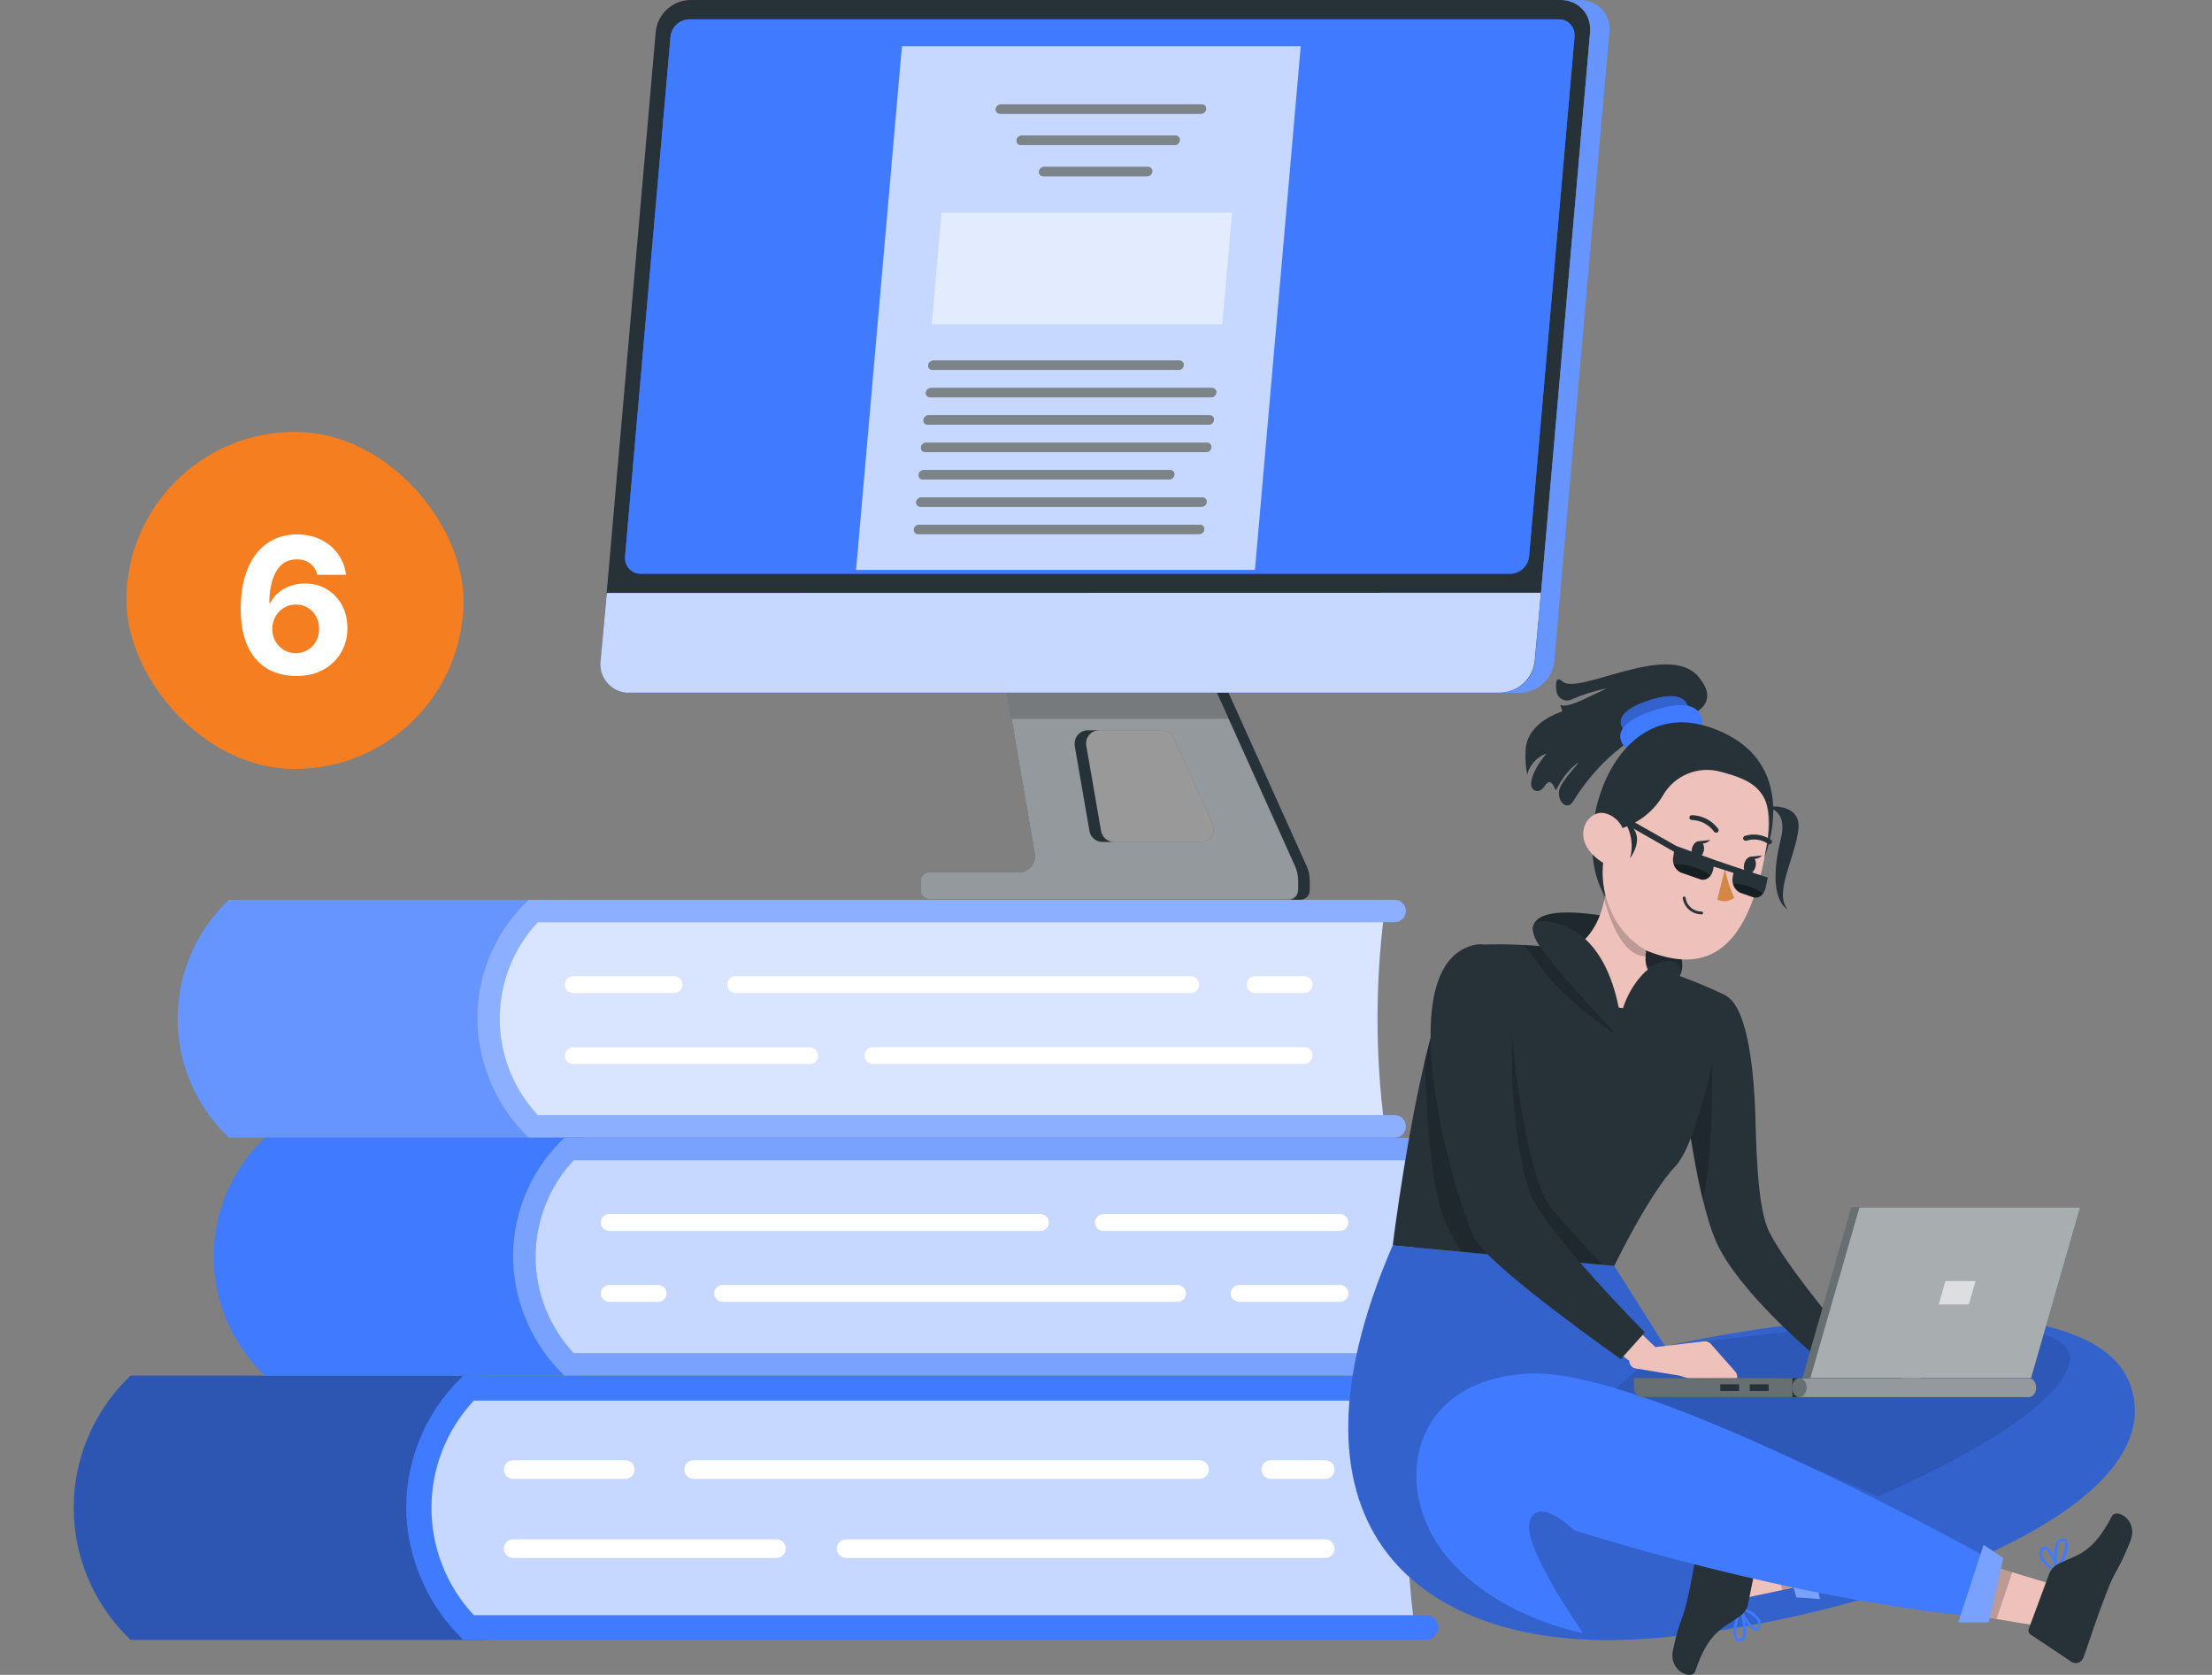<svg width="210" height="159" viewBox="0 0 210 159" fill="none" xmlns="http://www.w3.org/2000/svg">
<rect x="0" y="0" width="210" height="159" fill="#808080" stroke="none"/>
<path d="M122.943 82.214L114.673 63.848H95.285L98.238 81.032C98.302 81.434 98.205 81.845 97.969 82.177C97.732 82.508 97.375 82.734 96.974 82.804H96.726H88.231C88.013 82.804 87.805 82.891 87.651 83.045C87.497 83.199 87.41 83.408 87.41 83.626V84.535C87.41 84.753 87.497 84.962 87.651 85.116C87.805 85.27 88.013 85.356 88.231 85.356H122.334C122.571 85.356 122.798 85.262 122.965 85.095C123.132 84.928 123.226 84.701 123.226 84.464V83.519C123.224 83.069 123.127 82.624 122.943 82.214ZM113.976 79.945H104.671C104.378 79.945 104.095 79.841 103.871 79.652C103.647 79.463 103.497 79.2 103.449 78.911L102.043 70.801C102.015 70.64 102.019 70.475 102.055 70.315C102.091 70.156 102.158 70.005 102.252 69.872C102.347 69.738 102.467 69.625 102.605 69.538C102.743 69.451 102.898 69.392 103.059 69.365H103.271H110.307C110.546 69.364 110.78 69.432 110.981 69.561C111.183 69.69 111.342 69.874 111.441 70.092L115.11 78.203C115.195 78.393 115.232 78.602 115.216 78.81C115.201 79.018 115.134 79.219 115.021 79.395C114.909 79.571 114.754 79.716 114.572 79.817C114.389 79.918 114.184 79.972 113.976 79.975V79.945Z" fill="#263238"/>
<path opacity="0.5" d="M122.943 82.214L114.673 63.848H95.285L98.238 81.032C98.302 81.434 98.205 81.845 97.969 82.177C97.732 82.508 97.375 82.734 96.974 82.804H96.726H88.231C88.013 82.804 87.805 82.891 87.651 83.045C87.497 83.199 87.41 83.408 87.41 83.626V84.535C87.41 84.753 87.497 84.962 87.651 85.116C87.805 85.27 88.013 85.356 88.231 85.356H122.334C122.571 85.356 122.798 85.262 122.965 85.095C123.132 84.928 123.226 84.701 123.226 84.464V83.519C123.224 83.069 123.127 82.624 122.943 82.214ZM113.976 79.945H104.671C104.378 79.945 104.095 79.841 103.871 79.652C103.647 79.463 103.497 79.2 103.449 78.911L102.043 70.801C102.015 70.64 102.019 70.475 102.055 70.315C102.091 70.156 102.158 70.005 102.252 69.872C102.347 69.738 102.467 69.625 102.605 69.538C102.743 69.451 102.898 69.392 103.059 69.365H103.271H110.307C110.546 69.364 110.78 69.432 110.981 69.561C111.183 69.69 111.342 69.874 111.441 70.092L115.11 78.203C115.195 78.393 115.232 78.602 115.216 78.81C115.201 79.018 115.134 79.219 115.021 79.395C114.909 79.571 114.754 79.716 114.572 79.817C114.389 79.918 114.184 79.972 113.976 79.975V79.945Z" fill="white"/>
<path opacity="0.2" d="M113.975 79.945H104.67C104.377 79.945 104.094 79.841 103.87 79.652C103.646 79.462 103.497 79.2 103.448 78.911L102.042 70.8C102.014 70.639 102.018 70.474 102.054 70.315C102.09 70.155 102.157 70.005 102.251 69.871C102.346 69.738 102.466 69.624 102.604 69.538C102.742 69.451 102.897 69.392 103.058 69.365H103.27H110.306C110.545 69.364 110.779 69.432 110.98 69.561C111.182 69.69 111.341 69.874 111.44 70.091L115.109 78.202C115.194 78.393 115.231 78.601 115.215 78.809C115.2 79.018 115.133 79.219 115.02 79.394C114.908 79.57 114.753 79.715 114.571 79.817C114.388 79.918 114.183 79.972 113.975 79.974V79.945Z" fill="white"/>
<path d="M104.367 69.329H103.274C103.111 69.328 102.949 69.36 102.798 69.422C102.647 69.484 102.509 69.575 102.393 69.691C102.277 69.806 102.186 69.943 102.123 70.094C102.06 70.245 102.028 70.406 102.028 70.57C102.022 70.641 102.022 70.712 102.028 70.782L103.434 78.893C103.482 79.182 103.631 79.445 103.855 79.633C104.08 79.822 104.364 79.924 104.657 79.921H105.755C105.462 79.924 105.178 79.822 104.954 79.633C104.73 79.445 104.58 79.182 104.533 78.893L103.127 70.782C103.098 70.621 103.101 70.456 103.137 70.296C103.173 70.137 103.24 69.986 103.334 69.852C103.429 69.719 103.549 69.605 103.688 69.518C103.827 69.432 103.981 69.373 104.143 69.347C104.217 69.334 104.292 69.328 104.367 69.329Z" fill="#263238"/>
<path d="M124.043 82.213L115.773 63.859H114.68L122.95 82.213C123.145 82.642 123.245 83.107 123.245 83.578V84.529C123.244 84.765 123.149 84.991 122.982 85.158C122.815 85.325 122.589 85.419 122.353 85.421H123.452C123.688 85.419 123.914 85.325 124.081 85.158C124.248 84.991 124.343 84.765 124.344 84.529V83.578C124.342 83.106 124.24 82.641 124.043 82.213Z" fill="#263238"/>
<path opacity="0.2" d="M114.648 63.848H95.277L96.039 68.231H116.632L114.648 63.848Z" fill="black"/>
<path d="M142.439 65.773H59.801C59.08 65.784 58.384 65.51 57.865 65.009C57.346 64.509 57.046 63.824 57.03 63.103C57.021 62.983 57.021 62.863 57.03 62.743L62.252 3.025C62.333 2.206 62.713 1.445 63.318 0.887C63.924 0.33 64.713 0.014 65.537 0.001H148.192C148.55 -0.007 148.906 0.056 149.239 0.186C149.572 0.316 149.876 0.511 150.133 0.759C150.391 1.007 150.597 1.304 150.739 1.632C150.882 1.96 150.958 2.313 150.963 2.671C150.972 2.789 150.972 2.907 150.963 3.025L145.735 62.749C145.652 63.569 145.271 64.331 144.663 64.889C144.055 65.447 143.263 65.761 142.439 65.773Z" fill="#263238"/>
<path d="M57.609 56.292L57.018 62.749C56.977 63.104 57.006 63.464 57.105 63.807C57.203 64.151 57.369 64.472 57.592 64.751C57.815 65.031 58.091 65.263 58.404 65.436C58.717 65.608 59.061 65.717 59.416 65.756C59.534 65.768 59.653 65.768 59.771 65.756H142.415C143.238 65.742 144.027 65.427 144.633 64.869C145.239 64.311 145.618 63.55 145.699 62.731L146.29 56.274L57.609 56.292Z" fill="#407BFF"/>
<path opacity="0.7" d="M57.609 56.292L57.018 62.749C56.977 63.104 57.006 63.464 57.105 63.807C57.203 64.151 57.369 64.472 57.592 64.751C57.815 65.031 58.091 65.263 58.404 65.436C58.717 65.608 59.061 65.717 59.416 65.756C59.534 65.768 59.653 65.768 59.771 65.756H142.415C143.238 65.742 144.027 65.427 144.633 64.869C145.239 64.311 145.618 63.55 145.699 62.731L146.29 56.274L57.609 56.292Z" fill="white"/>
<path d="M143.373 54.466H60.841C60.647 54.47 60.455 54.436 60.274 54.365C60.094 54.294 59.929 54.189 59.79 54.054C59.651 53.92 59.539 53.759 59.462 53.582C59.385 53.404 59.343 53.213 59.34 53.019C59.334 52.956 59.334 52.893 59.34 52.83L63.659 3.474C63.703 3.032 63.908 2.621 64.235 2.32C64.561 2.019 64.987 1.847 65.431 1.838H147.98C148.174 1.834 148.367 1.868 148.547 1.939C148.727 2.01 148.892 2.115 149.031 2.25C149.171 2.384 149.282 2.545 149.359 2.722C149.436 2.9 149.478 3.091 149.481 3.285C149.481 3.344 149.481 3.409 149.481 3.474L145.163 52.83C145.116 53.275 144.908 53.687 144.579 53.988C144.249 54.29 143.82 54.46 143.373 54.466Z" fill="#407BFF"/>
<path opacity="0.8" d="M143.373 54.466H60.841C60.647 54.47 60.455 54.436 60.274 54.365C60.094 54.294 59.929 54.189 59.79 54.054C59.651 53.92 59.539 53.759 59.462 53.582C59.385 53.404 59.343 53.213 59.34 53.019C59.334 52.956 59.334 52.893 59.34 52.83L63.659 3.474C63.703 3.032 63.908 2.621 64.235 2.32C64.561 2.019 64.987 1.847 65.431 1.838H147.98C148.174 1.834 148.367 1.868 148.547 1.939C148.727 2.01 148.892 2.115 149.031 2.25C149.171 2.384 149.282 2.545 149.359 2.722C149.436 2.9 149.478 3.091 149.481 3.285C149.481 3.344 149.481 3.409 149.481 3.474L145.163 52.83C145.116 53.275 144.908 53.687 144.579 53.988C144.249 54.29 143.82 54.46 143.373 54.466Z" fill="#407BFF"/>
<path d="M150.022 0.013H148.191C148.549 0.005 148.904 0.068 149.237 0.198C149.571 0.328 149.875 0.523 150.132 0.771C150.39 1.02 150.596 1.316 150.738 1.644C150.88 1.972 150.956 2.325 150.962 2.683C150.971 2.801 150.971 2.919 150.962 3.037L145.734 62.749C145.653 63.568 145.273 64.329 144.668 64.887C144.062 65.445 143.272 65.76 142.449 65.774H144.281C145.103 65.76 145.892 65.444 146.497 64.886C147.101 64.329 147.479 63.568 147.559 62.749L152.787 3.032C152.826 2.677 152.796 2.317 152.696 1.974C152.596 1.631 152.43 1.311 152.207 1.033C151.984 0.754 151.708 0.522 151.395 0.35C151.082 0.178 150.738 0.07 150.383 0.031L150.022 0.013Z" fill="#407BFF"/>
<path opacity="0.2" d="M150.022 0.013H148.191C148.549 0.005 148.904 0.068 149.237 0.198C149.571 0.328 149.875 0.523 150.132 0.771C150.39 1.02 150.596 1.316 150.738 1.644C150.88 1.972 150.956 2.325 150.962 2.683C150.971 2.801 150.971 2.919 150.962 3.037L145.734 62.749C145.653 63.568 145.273 64.329 144.668 64.887C144.062 65.445 143.272 65.76 142.449 65.774H144.281C145.103 65.76 145.892 65.444 146.497 64.886C147.101 64.329 147.479 63.568 147.559 62.749L152.787 3.032C152.826 2.677 152.796 2.317 152.696 1.974C152.596 1.631 152.43 1.311 152.207 1.033C151.984 0.754 151.708 0.522 151.395 0.35C151.082 0.178 150.738 0.07 150.383 0.031L150.022 0.013Z" fill="white"/>
<path d="M81.273 54.101H119.14L123.487 4.39H85.627L81.273 54.101Z" fill="#407BFF"/>
<path opacity="0.7" d="M81.273 54.101H119.14L123.487 4.39H85.627L81.273 54.101Z" fill="white"/>
<path d="M94.943 10.8H114.018C114.14 10.797 114.258 10.751 114.348 10.668C114.438 10.585 114.495 10.473 114.508 10.351C114.513 10.294 114.506 10.238 114.488 10.184C114.47 10.13 114.44 10.081 114.402 10.039C114.364 9.998 114.317 9.964 114.265 9.942C114.213 9.919 114.157 9.908 114.101 9.908H95.02C94.898 9.91 94.782 9.956 94.692 10.037C94.601 10.119 94.544 10.23 94.529 10.351C94.524 10.408 94.53 10.466 94.548 10.521C94.566 10.576 94.596 10.626 94.635 10.668C94.674 10.711 94.722 10.744 94.775 10.767C94.828 10.79 94.885 10.801 94.943 10.8Z" fill="#263238"/>
<path d="M88.528 35.12H111.891C112.014 35.118 112.131 35.071 112.221 34.988C112.312 34.906 112.369 34.793 112.382 34.671C112.386 34.614 112.379 34.557 112.361 34.503C112.342 34.449 112.312 34.399 112.273 34.358C112.234 34.316 112.187 34.283 112.134 34.26C112.082 34.238 112.025 34.227 111.968 34.228H88.604C88.483 34.229 88.367 34.275 88.277 34.357C88.188 34.438 88.132 34.55 88.12 34.671C88.113 34.728 88.119 34.786 88.136 34.841C88.154 34.896 88.183 34.946 88.222 34.989C88.26 35.031 88.307 35.065 88.36 35.088C88.413 35.11 88.47 35.121 88.528 35.12Z" fill="#263238"/>
<path d="M88.3 37.72H114.984C115.106 37.719 115.223 37.672 115.313 37.589C115.403 37.506 115.458 37.392 115.468 37.271C115.474 37.214 115.468 37.157 115.45 37.103C115.432 37.049 115.403 36.999 115.364 36.957C115.326 36.916 115.279 36.882 115.226 36.86C115.174 36.837 115.118 36.827 115.061 36.828H88.383C88.261 36.83 88.145 36.876 88.055 36.957C87.965 37.039 87.907 37.15 87.893 37.271C87.887 37.328 87.893 37.385 87.911 37.44C87.929 37.494 87.958 37.544 87.996 37.586C88.035 37.629 88.082 37.662 88.134 37.685C88.186 37.708 88.243 37.72 88.3 37.72Z" fill="#263238"/>
<path d="M88.075 40.318H114.758C114.879 40.314 114.995 40.267 115.084 40.184C115.173 40.102 115.23 39.99 115.242 39.869C115.249 39.812 115.244 39.754 115.226 39.699C115.209 39.645 115.18 39.594 115.141 39.552C115.102 39.509 115.055 39.475 115.002 39.453C114.949 39.43 114.892 39.419 114.835 39.42H88.151C88.029 39.422 87.913 39.469 87.823 39.552C87.734 39.635 87.678 39.748 87.667 39.869C87.66 39.926 87.666 39.984 87.683 40.039C87.701 40.093 87.73 40.144 87.768 40.186C87.807 40.229 87.854 40.263 87.907 40.285C87.96 40.308 88.017 40.319 88.075 40.318Z" fill="#263238"/>
<path d="M87.839 42.923H114.523C114.645 42.922 114.762 42.876 114.852 42.793C114.942 42.71 114.997 42.596 115.007 42.474C115.014 42.417 115.009 42.359 114.991 42.305C114.974 42.25 114.944 42.2 114.906 42.157C114.867 42.114 114.82 42.081 114.767 42.058C114.714 42.035 114.657 42.024 114.6 42.026H87.922C87.8 42.028 87.682 42.075 87.592 42.157C87.502 42.24 87.445 42.353 87.432 42.474C87.426 42.531 87.432 42.589 87.45 42.643C87.468 42.697 87.497 42.747 87.535 42.79C87.574 42.832 87.621 42.866 87.673 42.889C87.726 42.912 87.782 42.924 87.839 42.923Z" fill="#263238"/>
<path d="M87.641 45.517H111.005C111.127 45.515 111.245 45.468 111.335 45.385C111.425 45.303 111.482 45.19 111.495 45.068C111.501 45.011 111.495 44.954 111.477 44.899C111.459 44.845 111.43 44.795 111.391 44.753C111.353 44.71 111.306 44.677 111.254 44.654C111.201 44.631 111.145 44.619 111.088 44.619H87.694C87.573 44.621 87.456 44.669 87.367 44.751C87.277 44.834 87.222 44.947 87.21 45.068C87.203 45.127 87.209 45.187 87.228 45.244C87.246 45.3 87.278 45.352 87.319 45.395C87.36 45.438 87.411 45.471 87.466 45.492C87.522 45.513 87.582 45.522 87.641 45.517Z" fill="#263238"/>
<path d="M87.386 48.11H114.07C114.192 48.11 114.309 48.064 114.399 47.982C114.49 47.901 114.547 47.788 114.56 47.667C114.566 47.61 114.56 47.552 114.541 47.497C114.523 47.442 114.494 47.392 114.454 47.35C114.415 47.307 114.368 47.274 114.315 47.251C114.262 47.228 114.204 47.217 114.147 47.218H87.469C87.347 47.221 87.229 47.267 87.139 47.35C87.049 47.433 86.992 47.546 86.979 47.667C86.973 47.724 86.979 47.781 86.997 47.835C87.015 47.889 87.044 47.939 87.083 47.981C87.121 48.023 87.168 48.056 87.221 48.078C87.273 48.1 87.329 48.111 87.386 48.11Z" fill="#263238"/>
<path d="M87.164 50.709H113.847C113.968 50.707 114.084 50.661 114.173 50.579C114.262 50.497 114.319 50.386 114.332 50.266C114.338 50.209 114.333 50.151 114.315 50.096C114.298 50.041 114.269 49.991 114.23 49.949C114.191 49.906 114.144 49.872 114.091 49.849C114.039 49.827 113.981 49.816 113.924 49.817H87.24C87.119 49.819 87.002 49.866 86.913 49.949C86.823 50.032 86.768 50.145 86.756 50.266C86.75 50.323 86.756 50.38 86.774 50.434C86.792 50.488 86.821 50.538 86.86 50.579C86.898 50.621 86.945 50.654 86.998 50.677C87.05 50.699 87.107 50.71 87.164 50.709Z" fill="#263238"/>
<path d="M96.914 13.771H111.523C111.645 13.77 111.763 13.723 111.852 13.64C111.942 13.557 111.997 13.443 112.008 13.322C112.014 13.264 112.009 13.207 111.991 13.152C111.974 13.097 111.945 13.047 111.906 13.004C111.867 12.962 111.82 12.928 111.767 12.905C111.715 12.883 111.657 12.871 111.6 12.873H96.991C96.87 12.876 96.754 12.924 96.665 13.006C96.576 13.089 96.519 13.201 96.507 13.322C96.5 13.379 96.505 13.437 96.523 13.491C96.54 13.546 96.57 13.596 96.608 13.639C96.647 13.681 96.694 13.715 96.747 13.738C96.8 13.761 96.857 13.772 96.914 13.771Z" fill="#263238"/>
<path d="M99.043 16.736H108.908C109.029 16.734 109.146 16.688 109.236 16.606C109.326 16.525 109.384 16.413 109.398 16.293C109.404 16.235 109.398 16.177 109.379 16.123C109.361 16.068 109.332 16.018 109.292 15.975C109.253 15.933 109.206 15.899 109.153 15.877C109.1 15.854 109.042 15.843 108.985 15.844H99.119C98.997 15.845 98.88 15.892 98.79 15.975C98.701 16.058 98.645 16.171 98.635 16.293C98.629 16.349 98.635 16.407 98.653 16.461C98.671 16.515 98.7 16.564 98.739 16.606C98.777 16.648 98.824 16.681 98.877 16.704C98.929 16.726 98.986 16.737 99.043 16.736Z" fill="#263238"/>
<g opacity="0.4">
<path d="M94.943 10.8H114.018C114.14 10.798 114.258 10.751 114.348 10.668C114.438 10.586 114.495 10.473 114.508 10.351C114.513 10.295 114.506 10.238 114.488 10.184C114.47 10.131 114.44 10.082 114.402 10.04C114.364 9.998 114.317 9.965 114.265 9.942C114.213 9.92 114.157 9.908 114.101 9.908H95.02C94.898 9.91 94.782 9.956 94.692 10.038C94.601 10.119 94.544 10.231 94.529 10.351C94.524 10.409 94.53 10.467 94.548 10.521C94.566 10.576 94.596 10.626 94.635 10.669C94.674 10.711 94.722 10.745 94.775 10.768C94.828 10.79 94.885 10.801 94.943 10.8Z" fill="white"/>
<path d="M88.528 35.121H111.891C112.014 35.118 112.131 35.072 112.221 34.989C112.312 34.906 112.369 34.793 112.382 34.672C112.386 34.615 112.379 34.557 112.361 34.503C112.342 34.449 112.312 34.4 112.273 34.358C112.234 34.316 112.187 34.283 112.134 34.261C112.082 34.239 112.025 34.227 111.968 34.229H88.604C88.483 34.23 88.367 34.275 88.277 34.357C88.188 34.439 88.132 34.551 88.12 34.672C88.113 34.729 88.119 34.787 88.136 34.841C88.154 34.896 88.183 34.946 88.222 34.989C88.26 35.032 88.307 35.065 88.36 35.088C88.413 35.111 88.47 35.122 88.528 35.121Z" fill="white"/>
<path d="M88.296 37.72H114.98C115.102 37.719 115.219 37.673 115.309 37.59C115.399 37.507 115.454 37.393 115.464 37.271C115.47 37.215 115.464 37.157 115.446 37.103C115.428 37.049 115.399 37 115.36 36.958C115.322 36.916 115.275 36.883 115.223 36.86C115.17 36.838 115.114 36.827 115.057 36.828H88.379C88.258 36.83 88.141 36.876 88.051 36.958C87.961 37.039 87.903 37.151 87.889 37.271C87.883 37.328 87.889 37.386 87.907 37.44C87.925 37.494 87.954 37.544 87.993 37.587C88.031 37.629 88.078 37.663 88.13 37.686C88.183 37.709 88.239 37.721 88.296 37.72Z" fill="white"/>
<path d="M88.071 40.319H114.754C114.875 40.316 114.991 40.268 115.081 40.186C115.17 40.103 115.226 39.991 115.239 39.87C115.245 39.813 115.24 39.755 115.222 39.701C115.205 39.646 115.176 39.596 115.137 39.553C115.098 39.511 115.051 39.477 114.998 39.454C114.945 39.431 114.888 39.42 114.831 39.422H88.147C88.026 39.424 87.909 39.471 87.82 39.554C87.73 39.636 87.674 39.749 87.663 39.87C87.656 39.928 87.662 39.985 87.679 40.04C87.697 40.095 87.726 40.145 87.764 40.188C87.803 40.23 87.85 40.264 87.903 40.287C87.956 40.309 88.013 40.321 88.071 40.319Z" fill="white"/>
<path d="M87.843 42.924H114.527C114.649 42.923 114.766 42.876 114.856 42.793C114.946 42.71 115.001 42.597 115.011 42.475C115.018 42.418 115.012 42.36 114.995 42.305C114.977 42.251 114.948 42.2 114.91 42.158C114.871 42.115 114.824 42.081 114.771 42.059C114.718 42.036 114.661 42.025 114.604 42.026H87.926C87.804 42.028 87.686 42.075 87.596 42.158C87.506 42.24 87.449 42.353 87.436 42.475C87.43 42.532 87.436 42.589 87.454 42.644C87.472 42.698 87.501 42.748 87.539 42.79C87.578 42.833 87.625 42.866 87.677 42.889C87.73 42.912 87.786 42.924 87.843 42.924Z" fill="white"/>
<path d="M87.641 45.518H111.005C111.127 45.515 111.245 45.468 111.335 45.386C111.425 45.303 111.482 45.19 111.495 45.069C111.501 45.012 111.495 44.954 111.477 44.9C111.459 44.846 111.43 44.796 111.391 44.753C111.353 44.711 111.306 44.677 111.254 44.654C111.201 44.631 111.145 44.619 111.088 44.62H87.694C87.573 44.622 87.456 44.669 87.367 44.752C87.277 44.835 87.222 44.947 87.21 45.069C87.203 45.128 87.209 45.188 87.228 45.244C87.246 45.301 87.278 45.352 87.319 45.395C87.36 45.438 87.411 45.472 87.466 45.493C87.522 45.514 87.582 45.522 87.641 45.518Z" fill="white"/>
<path d="M87.39 48.111H114.074C114.196 48.11 114.313 48.065 114.403 47.983C114.494 47.901 114.551 47.789 114.564 47.668C114.57 47.61 114.564 47.552 114.545 47.498C114.527 47.443 114.497 47.393 114.458 47.35C114.419 47.308 114.372 47.274 114.319 47.252C114.265 47.229 114.208 47.218 114.151 47.219H87.473C87.35 47.221 87.233 47.268 87.143 47.35C87.052 47.433 86.996 47.546 86.983 47.668C86.977 47.724 86.983 47.782 87.001 47.836C87.019 47.89 87.048 47.939 87.087 47.981C87.125 48.023 87.172 48.056 87.224 48.079C87.277 48.101 87.333 48.112 87.39 48.111Z" fill="white"/>
<path d="M87.164 50.711H113.847C113.968 50.708 114.084 50.662 114.173 50.581C114.262 50.499 114.319 50.388 114.332 50.267C114.338 50.21 114.333 50.153 114.315 50.098C114.298 50.043 114.269 49.993 114.23 49.95C114.191 49.907 114.144 49.874 114.091 49.851C114.039 49.828 113.981 49.817 113.924 49.819H87.24C87.119 49.821 87.002 49.868 86.913 49.951C86.823 50.033 86.768 50.146 86.756 50.267C86.75 50.324 86.756 50.381 86.774 50.435C86.792 50.489 86.821 50.539 86.86 50.581C86.898 50.623 86.945 50.656 86.998 50.678C87.05 50.701 87.107 50.712 87.164 50.711Z" fill="white"/>
<path d="M96.918 13.771H111.527C111.649 13.77 111.767 13.723 111.856 13.64C111.946 13.557 112.001 13.444 112.012 13.322C112.018 13.265 112.013 13.207 111.995 13.152C111.978 13.098 111.949 13.047 111.91 13.005C111.871 12.962 111.824 12.928 111.771 12.906C111.718 12.883 111.661 12.872 111.604 12.873H96.995C96.874 12.877 96.758 12.924 96.669 13.007C96.579 13.089 96.523 13.201 96.511 13.322C96.504 13.379 96.509 13.437 96.527 13.492C96.544 13.547 96.573 13.597 96.612 13.639C96.651 13.682 96.698 13.716 96.751 13.739C96.804 13.761 96.861 13.772 96.918 13.771Z" fill="white"/>
<path d="M99.043 16.737H108.908C109.029 16.735 109.146 16.689 109.236 16.608C109.326 16.526 109.384 16.415 109.398 16.294C109.404 16.237 109.398 16.179 109.379 16.124C109.361 16.069 109.332 16.019 109.292 15.977C109.253 15.934 109.206 15.901 109.153 15.878C109.1 15.855 109.042 15.844 108.985 15.845H99.119C98.997 15.846 98.88 15.893 98.79 15.976C98.701 16.059 98.645 16.172 98.635 16.294C98.629 16.351 98.635 16.408 98.653 16.462C98.671 16.516 98.7 16.566 98.739 16.608C98.777 16.649 98.824 16.683 98.877 16.705C98.929 16.727 98.986 16.738 99.043 16.737Z" fill="white"/>
</g>
<path opacity="0.5" d="M88.465 30.772H116.04L116.962 20.192H89.386L88.465 30.772Z" fill="white"/>
<path d="M134.261 132.053H26.617V154.501H134.296C133.328 147.051 133.316 139.507 134.261 132.053Z" fill="#407BFF"/>
<path opacity="0.7" d="M134.261 132.053H26.617V154.501H134.296C133.328 147.051 133.316 139.507 134.261 132.053Z" fill="white"/>
<path d="M46.231 155.682H12.399L12.057 155.333C10.454 153.731 9.182 151.829 8.314 149.736C7.447 147.642 7 145.398 7 143.132C7 140.865 7.447 138.621 8.314 136.528C9.182 134.434 10.454 132.532 12.057 130.93L12.399 130.587H46.231L44.216 132.602C41.425 135.395 39.858 139.183 39.858 143.132C39.858 147.081 41.425 150.868 44.216 153.662L46.231 155.682Z" fill="#407BFF"/>
<g opacity="0.3">
<path d="M46.231 155.682H12.399L12.057 155.333C10.454 153.731 9.182 151.829 8.314 149.736C7.447 147.642 7 145.398 7 143.132C7 140.865 7.447 138.621 8.314 136.528C9.182 134.434 10.454 132.532 12.057 130.93L12.399 130.587H46.231L44.216 132.602C41.425 135.395 39.858 139.183 39.858 143.132C39.858 147.081 41.425 150.868 44.216 153.662L46.231 155.682Z" fill="black"/>
</g>
<path d="M135.366 155.682H43.991L43.891 155.582C40.694 152.454 38.795 148.234 38.574 143.767C38.487 141.395 38.893 139.031 39.765 136.824C40.637 134.616 41.958 132.614 43.642 130.942L43.991 130.6H135.366C135.679 130.6 135.98 130.724 136.202 130.946C136.423 131.167 136.548 131.468 136.548 131.781C136.548 132.094 136.423 132.395 136.202 132.617C135.98 132.838 135.679 132.963 135.366 132.963H44.983C42.399 135.724 40.961 139.365 40.961 143.147C40.961 146.929 42.399 150.57 44.983 153.331H135.366C135.679 153.331 135.98 153.456 136.202 153.677C136.423 153.899 136.548 154.199 136.548 154.513C136.544 154.824 136.419 155.121 136.197 155.34C135.976 155.559 135.677 155.682 135.366 155.682Z" fill="#407BFF"/>
<path d="M125.813 140.394H120.644C120.409 140.394 120.184 140.3 120.017 140.134C119.851 139.968 119.758 139.743 119.758 139.508C119.758 139.273 119.851 139.047 120.017 138.881C120.184 138.715 120.409 138.622 120.644 138.622H125.813C126.048 138.622 126.273 138.715 126.439 138.881C126.606 139.047 126.699 139.273 126.699 139.508C126.699 139.743 126.606 139.968 126.439 140.134C126.273 140.3 126.048 140.394 125.813 140.394Z" fill="white"/>
<path d="M113.882 140.394H65.855C65.62 140.394 65.394 140.3 65.228 140.134C65.062 139.968 64.969 139.743 64.969 139.508C64.969 139.273 65.062 139.047 65.228 138.881C65.394 138.715 65.62 138.622 65.855 138.622H113.882C114.117 138.622 114.342 138.715 114.508 138.881C114.674 139.047 114.768 139.273 114.768 139.508C114.768 139.743 114.674 139.968 114.508 140.134C114.342 140.3 114.117 140.394 113.882 140.394Z" fill="white"/>
<path d="M59.355 140.394H48.722C48.487 140.394 48.262 140.3 48.096 140.134C47.929 139.968 47.836 139.743 47.836 139.508C47.836 139.273 47.929 139.047 48.096 138.881C48.262 138.715 48.487 138.622 48.722 138.622H59.355C59.59 138.622 59.816 138.715 59.982 138.881C60.148 139.047 60.241 139.273 60.241 139.508C60.241 139.743 60.148 139.968 59.982 140.134C59.816 140.3 59.59 140.394 59.355 140.394Z" fill="white"/>
<path d="M125.814 147.902H80.328C80.093 147.902 79.867 147.809 79.701 147.643C79.535 147.476 79.441 147.251 79.441 147.016C79.441 146.781 79.535 146.556 79.701 146.389C79.867 146.223 80.093 146.13 80.328 146.13H125.814C126.049 146.13 126.275 146.223 126.441 146.389C126.607 146.556 126.7 146.781 126.7 147.016C126.7 147.251 126.607 147.476 126.441 147.643C126.275 147.809 126.049 147.902 125.814 147.902Z" fill="white"/>
<path d="M73.71 147.902H48.722C48.487 147.902 48.262 147.809 48.096 147.643C47.929 147.476 47.836 147.251 47.836 147.016C47.836 146.781 47.929 146.556 48.096 146.389C48.262 146.223 48.487 146.13 48.722 146.13H73.71C73.945 146.13 74.171 146.223 74.337 146.389C74.503 146.556 74.596 146.781 74.596 147.016C74.596 147.251 74.503 147.476 74.337 147.643C74.171 147.809 73.945 147.902 73.71 147.902Z" fill="white"/>
<path d="M131.408 86.738H34.527V106.941H131.443C130.569 100.236 130.557 93.446 131.408 86.738Z" fill="#407BFF"/>
<path opacity="0.8" d="M131.408 86.738H34.527V106.941H131.443C130.569 100.236 130.557 93.446 131.408 86.738Z" fill="white"/>
<path d="M52.177 108.004H21.725L21.412 107.691C19.97 106.25 18.826 104.538 18.045 102.654C17.265 100.77 16.863 98.751 16.863 96.712C16.863 94.673 17.265 92.654 18.045 90.77C18.826 88.887 19.97 87.175 21.412 85.734L21.725 85.42H52.171L50.364 87.228C47.852 89.743 46.442 93.152 46.442 96.706C46.442 100.261 47.852 103.669 50.364 106.185L52.177 108.004Z" fill="#407BFF"/>
<g opacity="0.2">
<path d="M52.181 108.004H21.729L21.416 107.691C19.974 106.249 18.83 104.537 18.049 102.654C17.269 100.77 16.867 98.751 16.867 96.712C16.867 94.673 17.269 92.654 18.049 90.77C18.83 88.886 19.974 87.175 21.416 85.733L21.729 85.42H52.175L50.367 87.228C47.856 89.743 46.446 93.152 46.446 96.706C46.446 100.26 47.856 103.669 50.367 106.184L52.181 108.004Z" fill="white"/>
</g>
<path d="M132.401 108.004H50.164L50.082 107.904C47.211 105.087 45.51 101.289 45.32 97.271C45.237 95.138 45.597 93.012 46.378 91.026C47.159 89.04 48.344 87.238 49.857 85.734L50.17 85.42H132.401C132.683 85.42 132.953 85.532 133.153 85.732C133.352 85.931 133.464 86.202 133.464 86.484C133.464 86.766 133.352 87.036 133.153 87.236C132.953 87.435 132.683 87.547 132.401 87.547H51.05C48.729 90.031 47.438 93.304 47.438 96.704C47.438 100.103 48.729 103.376 51.05 105.86H132.401C132.683 105.86 132.953 105.972 133.153 106.171C133.352 106.371 133.464 106.641 133.464 106.923C133.466 107.064 133.441 107.204 133.388 107.336C133.336 107.467 133.258 107.586 133.159 107.687C133.06 107.787 132.942 107.867 132.812 107.922C132.682 107.976 132.542 108.004 132.401 108.004Z" fill="#407BFF"/>
<g opacity="0.4">
<path d="M132.405 108.004H50.168L50.086 107.903C47.214 105.086 45.514 101.288 45.324 97.27C45.241 95.138 45.601 93.011 46.382 91.025C47.163 89.04 48.348 87.237 49.861 85.733L50.174 85.42H132.405C132.687 85.42 132.957 85.532 133.157 85.731C133.356 85.931 133.468 86.201 133.468 86.483C133.468 86.765 133.356 87.036 133.157 87.235C132.957 87.434 132.687 87.547 132.405 87.547H51.054C48.733 90.03 47.442 93.303 47.442 96.703C47.442 100.103 48.733 103.376 51.054 105.859H132.405C132.687 105.859 132.957 105.971 133.157 106.171C133.356 106.37 133.468 106.641 133.468 106.923C133.47 107.064 133.445 107.204 133.392 107.335C133.34 107.466 133.262 107.585 133.163 107.686C133.064 107.787 132.946 107.867 132.816 107.921C132.685 107.976 132.546 108.004 132.405 108.004Z" fill="white"/>
</g>
<path d="M123.804 94.27H119.149C118.938 94.27 118.735 94.186 118.585 94.036C118.436 93.887 118.352 93.684 118.352 93.472C118.352 93.368 118.372 93.264 118.412 93.167C118.452 93.07 118.511 92.982 118.585 92.908C118.659 92.834 118.747 92.776 118.844 92.736C118.941 92.695 119.044 92.675 119.149 92.675H123.804C123.909 92.675 124.012 92.695 124.109 92.736C124.206 92.776 124.294 92.834 124.368 92.908C124.442 92.982 124.501 93.07 124.541 93.167C124.581 93.264 124.602 93.368 124.602 93.472C124.602 93.684 124.518 93.887 124.368 94.036C124.218 94.186 124.016 94.27 123.804 94.27Z" fill="white"/>
<path d="M113.035 94.27H69.841C69.736 94.271 69.632 94.251 69.534 94.211C69.437 94.171 69.349 94.112 69.275 94.038C69.201 93.964 69.142 93.876 69.102 93.778C69.062 93.681 69.042 93.577 69.043 93.472C69.042 93.367 69.062 93.263 69.102 93.166C69.142 93.069 69.201 92.981 69.275 92.907C69.349 92.832 69.437 92.774 69.534 92.734C69.632 92.694 69.736 92.674 69.841 92.675H113.035C113.14 92.674 113.244 92.694 113.341 92.734C113.438 92.774 113.527 92.832 113.601 92.907C113.675 92.981 113.734 93.069 113.773 93.166C113.813 93.263 113.833 93.367 113.833 93.472C113.833 93.577 113.813 93.681 113.773 93.778C113.734 93.876 113.675 93.964 113.601 94.038C113.527 94.112 113.438 94.171 113.341 94.211C113.244 94.251 113.14 94.271 113.035 94.27Z" fill="white"/>
<path d="M63.992 94.27H54.422C54.318 94.271 54.214 94.251 54.116 94.211C54.019 94.171 53.931 94.112 53.857 94.038C53.783 93.964 53.724 93.876 53.684 93.778C53.644 93.681 53.624 93.577 53.625 93.472C53.624 93.367 53.644 93.263 53.684 93.166C53.724 93.069 53.783 92.981 53.857 92.907C53.931 92.832 54.019 92.774 54.116 92.734C54.214 92.694 54.318 92.674 54.422 92.675H63.992C64.097 92.674 64.201 92.694 64.299 92.734C64.396 92.774 64.484 92.832 64.558 92.907C64.632 92.981 64.691 93.069 64.731 93.166C64.771 93.263 64.791 93.367 64.79 93.472C64.791 93.577 64.771 93.681 64.731 93.778C64.691 93.876 64.632 93.964 64.558 94.038C64.484 94.112 64.396 94.171 64.299 94.211C64.201 94.251 64.097 94.271 63.992 94.27Z" fill="white"/>
<path d="M123.806 101.004H82.868C82.763 101.004 82.659 100.984 82.562 100.945C82.465 100.905 82.376 100.846 82.302 100.772C82.228 100.698 82.169 100.609 82.129 100.512C82.09 100.415 82.07 100.311 82.07 100.206C82.07 100.101 82.09 99.997 82.129 99.9C82.169 99.803 82.228 99.715 82.302 99.641C82.376 99.566 82.465 99.508 82.562 99.468C82.659 99.428 82.763 99.408 82.868 99.409H123.806C124.017 99.409 124.22 99.493 124.37 99.642C124.519 99.792 124.603 99.995 124.603 100.206C124.603 100.418 124.519 100.621 124.37 100.77C124.22 100.92 124.017 101.004 123.806 101.004Z" fill="white"/>
<path d="M76.882 101.004H54.434C54.33 101.006 54.226 100.988 54.129 100.95C54.031 100.912 53.943 100.855 53.867 100.783C53.792 100.71 53.732 100.624 53.69 100.528C53.649 100.432 53.627 100.329 53.625 100.224C53.624 100.119 53.644 100.015 53.684 99.918C53.724 99.821 53.783 99.733 53.857 99.659C53.931 99.584 54.019 99.526 54.116 99.486C54.214 99.446 54.318 99.426 54.422 99.427H76.871C76.975 99.426 77.079 99.446 77.177 99.486C77.274 99.526 77.362 99.584 77.436 99.659C77.51 99.733 77.569 99.821 77.609 99.918C77.649 100.015 77.669 100.119 77.668 100.224C77.665 100.431 77.581 100.629 77.434 100.774C77.287 100.92 77.089 101.003 76.882 101.004Z" fill="white"/>
<path d="M134.818 109.321H37.938V129.524H134.854C133.979 122.819 133.967 116.03 134.818 109.321Z" fill="#407BFF"/>
<path opacity="0.7" d="M134.818 109.321H37.938V129.524H134.854C133.979 122.819 133.967 116.03 134.818 109.321Z" fill="white"/>
<path d="M55.597 130.588H25.145L24.837 130.275C23.395 128.833 22.252 127.121 21.471 125.238C20.691 123.354 20.289 121.335 20.289 119.296C20.289 117.257 20.691 115.238 21.471 113.354C22.252 111.47 23.395 109.759 24.837 108.317L25.145 108.004H55.597L53.783 109.817C52.538 111.062 51.55 112.539 50.876 114.166C50.202 115.792 49.855 117.535 49.855 119.296C49.855 121.056 50.202 122.8 50.876 124.426C51.55 126.052 52.538 127.53 53.783 128.774L55.597 130.588Z" fill="#407BFF"/>
<path d="M135.814 130.588H53.572L53.483 130.5C50.612 127.682 48.912 123.884 48.722 119.866C48.641 117.734 49.002 115.608 49.783 113.623C50.564 111.637 51.747 109.835 53.259 108.329L53.572 108.016H135.814C136.096 108.018 136.365 108.13 136.564 108.329C136.764 108.528 136.876 108.798 136.878 109.079C136.876 109.361 136.764 109.631 136.564 109.83C136.365 110.029 136.096 110.141 135.814 110.143H54.464C52.139 112.625 50.845 115.898 50.845 119.299C50.845 122.7 52.139 125.974 54.464 128.456H135.814C135.954 128.456 136.092 128.483 136.221 128.537C136.35 128.59 136.467 128.668 136.566 128.767C136.665 128.866 136.743 128.983 136.797 129.112C136.85 129.241 136.878 129.379 136.878 129.519C136.878 129.801 136.766 130.073 136.567 130.273C136.367 130.473 136.097 130.587 135.814 130.588Z" fill="#407BFF"/>
<g opacity="0.3">
<path d="M135.814 130.588H53.572L53.483 130.499C50.612 127.682 48.912 123.884 48.722 119.866C48.641 117.734 49.002 115.608 49.783 113.622C50.564 111.637 51.747 109.834 53.259 108.329L53.572 108.016H135.814C136.096 108.017 136.365 108.13 136.564 108.329C136.764 108.528 136.876 108.797 136.878 109.079C136.876 109.36 136.764 109.63 136.564 109.829C136.365 110.028 136.096 110.141 135.814 110.142H54.464C52.139 112.624 50.845 115.898 50.845 119.299C50.845 122.7 52.139 125.973 54.464 128.455H135.814C135.954 128.455 136.092 128.483 136.221 128.536C136.35 128.589 136.467 128.668 136.566 128.767C136.665 128.865 136.743 128.982 136.797 129.111C136.85 129.241 136.878 129.379 136.878 129.518C136.878 129.801 136.766 130.072 136.567 130.272C136.367 130.473 136.097 130.586 135.814 130.588Z" fill="white"/>
</g>
<path d="M57.833 121.993H62.488C62.699 121.993 62.902 122.077 63.052 122.227C63.201 122.376 63.285 122.579 63.285 122.791C63.284 123.002 63.199 123.204 63.05 123.353C62.901 123.502 62.699 123.587 62.488 123.588H57.833C57.622 123.587 57.42 123.502 57.27 123.353C57.121 123.204 57.037 123.002 57.035 122.791C57.035 122.579 57.119 122.376 57.269 122.227C57.418 122.077 57.621 121.993 57.833 121.993Z" fill="white"/>
<path d="M68.602 121.993H111.797C111.902 121.992 112.006 122.012 112.103 122.052C112.2 122.092 112.288 122.151 112.362 122.225C112.437 122.299 112.495 122.387 112.535 122.485C112.575 122.582 112.595 122.686 112.594 122.791C112.594 122.895 112.574 122.999 112.534 123.096C112.494 123.193 112.435 123.281 112.361 123.355C112.287 123.429 112.199 123.487 112.102 123.527C112.005 123.568 111.902 123.588 111.797 123.588H68.602C68.498 123.588 68.394 123.568 68.297 123.527C68.2 123.487 68.112 123.429 68.038 123.355C67.964 123.281 67.906 123.193 67.865 123.096C67.825 122.999 67.805 122.895 67.805 122.791C67.804 122.686 67.824 122.582 67.864 122.485C67.904 122.387 67.962 122.299 68.037 122.225C68.111 122.151 68.199 122.092 68.296 122.052C68.393 122.012 68.497 121.992 68.602 121.993Z" fill="white"/>
<path d="M117.645 121.993H127.215C127.32 121.992 127.424 122.013 127.521 122.052C127.618 122.092 127.707 122.151 127.781 122.225C127.855 122.299 127.914 122.388 127.954 122.485C127.993 122.582 128.013 122.686 128.013 122.791C128.013 122.895 127.992 122.999 127.952 123.096C127.912 123.193 127.853 123.281 127.779 123.355C127.705 123.429 127.617 123.487 127.52 123.528C127.424 123.568 127.32 123.588 127.215 123.588H117.645C117.54 123.589 117.435 123.569 117.337 123.529C117.24 123.49 117.151 123.431 117.075 123.357C117 123.283 116.94 123.195 116.899 123.098C116.858 123.001 116.837 122.896 116.836 122.791C116.836 122.685 116.857 122.58 116.898 122.483C116.939 122.385 116.998 122.297 117.074 122.223C117.149 122.148 117.238 122.09 117.336 122.051C117.435 122.011 117.54 121.992 117.645 121.993Z" fill="white"/>
<path d="M57.833 115.258H98.771C98.876 115.258 98.98 115.278 99.077 115.317C99.174 115.357 99.262 115.416 99.336 115.49C99.41 115.564 99.469 115.653 99.509 115.75C99.549 115.847 99.569 115.951 99.568 116.056C99.568 116.161 99.547 116.264 99.507 116.361C99.467 116.458 99.409 116.546 99.335 116.62C99.26 116.694 99.173 116.753 99.076 116.793C98.979 116.833 98.875 116.853 98.771 116.853H57.833C57.622 116.852 57.42 116.767 57.27 116.618C57.121 116.469 57.037 116.267 57.035 116.056C57.035 115.844 57.119 115.641 57.269 115.492C57.418 115.342 57.621 115.258 57.833 115.258Z" fill="white"/>
<path d="M104.755 115.258H127.202C127.307 115.258 127.412 115.278 127.509 115.317C127.606 115.357 127.694 115.416 127.768 115.49C127.842 115.564 127.901 115.653 127.941 115.75C127.981 115.847 128.001 115.951 128 116.056C128 116.267 127.916 116.47 127.766 116.62C127.617 116.769 127.414 116.853 127.202 116.853H104.755C104.65 116.853 104.546 116.833 104.449 116.793C104.353 116.753 104.265 116.694 104.191 116.62C104.117 116.546 104.058 116.458 104.018 116.361C103.978 116.264 103.957 116.161 103.957 116.056C103.956 115.951 103.976 115.847 104.016 115.75C104.056 115.653 104.115 115.564 104.189 115.49C104.263 115.416 104.351 115.357 104.448 115.317C104.546 115.278 104.65 115.258 104.755 115.258Z" fill="white"/>
<path d="M144.832 71.262C144.909 68.516 148.328 67.539 148.328 67.539C148.328 67.539 148.231 67.273 148.121 66.891C148.121 66.891 148.432 67.28 150.174 66.47C151.916 65.661 152.518 65.356 152.518 65.356C151.406 65.576 150.32 65.915 149.28 66.367C149.158 66.438 149.022 66.483 148.882 66.499C148.741 66.515 148.599 66.501 148.464 66.458C148.329 66.416 148.204 66.345 148.099 66.251C147.993 66.157 147.908 66.042 147.849 65.913C147.713 65.609 147.506 63.919 148.328 64.689C149.798 66.062 158.326 60.882 161.208 64.204C164.089 67.526 158.916 68.387 158.916 68.387C153.813 69.824 150.737 73.833 149.384 76.021C148.827 76.915 148.244 76.242 148.134 75.95C147.784 75.018 147.998 74.564 149.895 72.376C149.895 72.376 148.788 72.907 147.713 75.031C147.422 74.383 147.117 73.904 146.69 74.564C146.263 75.225 145.68 75.283 145.395 74.687C145.343 74.564 145.155 73.541 146.826 71.528C146.377 71.685 145.974 71.951 145.653 72.302C145.332 72.654 145.103 73.08 144.987 73.541C144.847 72.79 144.795 72.025 144.832 71.262Z" fill="#263238"/>
<path d="M160.282 68.024C160.282 68.024 161.021 64.994 156.488 66.503C151.955 68.011 154.688 69.805 154.688 69.805L160.282 68.024Z" fill="#407BFF"/>
<path opacity="0.2" d="M160.282 68.024C160.282 68.024 161.021 64.994 156.488 66.503C151.955 68.011 154.688 69.805 154.688 69.805L160.282 68.024Z" fill="black"/>
<path d="M161.567 69.28C161.567 69.28 162.461 65.621 156.983 67.441C151.505 69.261 154.807 71.436 154.807 71.436L161.567 69.28Z" fill="#407BFF"/>
<path d="M159.576 92.416C159.576 92.416 161.156 88.609 153.438 87.152C145.719 85.695 144.249 87.437 146.509 90.26L149.63 92.416L155.963 94.508L158.676 93.336L159.576 92.416Z" fill="#263238"/>
<path opacity="0.2" d="M159.576 92.416C159.576 92.416 161.156 88.609 153.438 87.152C145.719 85.695 144.249 87.437 146.509 90.26L149.63 92.416L155.963 94.508L158.676 93.336L159.576 92.416Z" fill="black"/>
<path d="M132.218 118.233C120.342 145.624 135.416 156.315 154.201 155.674C172.987 155.033 206.937 144.575 202.236 131.45C198.461 120.895 167.683 125.589 158.08 127.823L153.243 120.163L132.218 118.233Z" fill="#407BFF"/>
<path opacity="0.2" d="M132.218 118.233C120.342 145.624 135.416 156.315 154.201 155.674C172.987 155.033 206.937 144.575 202.236 131.45C198.461 120.895 167.683 125.589 158.08 127.823L153.243 120.163L132.218 118.233Z" fill="black"/>
<path d="M177.963 149.076L169.182 150.948L165.589 151.712L164.637 147.652L168.347 146.331L176.079 143.579L177.963 149.076Z" fill="#EEC1BB"/>
<path opacity="0.2" d="M177.96 149.076L169.179 150.948L168.344 146.331L176.075 143.579L177.96 149.076Z" fill="black"/>
<path d="M168.762 145.547L171.281 144.155L172.77 151.802L170.549 151.64L168.762 145.547Z" fill="#407BFF"/>
<path opacity="0.3" d="M168.762 145.547L171.281 144.155L172.77 151.802L170.549 151.64L168.762 145.547Z" fill="white"/>
<path opacity="0.1" d="M158.087 127.823C158.087 127.823 198.442 121.963 196.434 129.462C194.9 135.186 178.226 142.069 178.226 142.069C162.685 134.474 149.883 134.759 149.883 134.759L158.087 127.823Z" fill="black"/>
<path d="M133.291 110.885C134.353 104.377 136.147 95.311 138.4 91.426C138.744 90.739 139.259 90.153 139.896 89.723C139.896 89.723 140.803 89.645 142.37 89.645H142.486C147.957 89.697 153.385 90.611 158.571 92.352C160.372 92.955 162.133 93.673 163.842 94.502C163.842 94.502 161.608 108.029 159.076 110.691C156.544 113.352 153.248 120.177 153.248 120.177L132.223 118.234C132.223 118.234 132.598 115.094 133.291 110.885Z" fill="#263238"/>
<path d="M156.87 88.292C157.228 87.445 157.646 86.625 158.12 85.838L152.512 82.302C152.544 82.818 152.544 83.335 152.512 83.85C152.389 85.793 151.709 89.134 148.711 90.325C148.711 90.325 150.006 95.292 154.137 95.713C154.352 95.737 154.57 95.737 154.785 95.713C155.13 95.658 155.461 95.537 155.759 95.354C156.058 95.172 156.317 94.932 156.522 94.65C156.728 94.367 156.876 94.047 156.958 93.707C157.04 93.367 157.054 93.015 156.999 92.669C156.999 92.669 156.255 92.339 156.216 91.044C156.244 90.092 156.467 89.155 156.87 88.292Z" fill="#EEC1BB"/>
<path opacity="0.2" d="M151.84 82.484C151.93 82.991 151.982 83.504 151.995 84.019V84.058C151.995 84.058 153.245 91.025 156.398 90.779C156.326 89.837 156.445 88.89 156.748 87.995C157.022 87.11 157.355 86.245 157.745 85.405L151.84 82.484Z" fill="black"/>
<path d="M156.349 90.26C162.643 92.805 165.725 89.315 167.357 82.192C168.652 76.481 167.804 73.042 162.378 71.391C153.37 68.671 147.743 85.423 156.349 90.26Z" fill="#EEC1BB"/>
<path d="M163.035 85.404C163.293 85.529 163.581 85.578 163.866 85.547C164.151 85.517 164.422 85.406 164.648 85.23C164.245 84.357 163.947 83.44 163.76 82.497L163.035 85.404Z" fill="#D58745"/>
<path d="M160.644 80.502C160.754 80.107 161.026 79.855 161.291 79.855L162.373 79.745C162.178 79.932 161.928 80.05 161.66 80.081C161.723 80.195 161.763 80.32 161.776 80.449C161.79 80.578 161.777 80.709 161.738 80.832C161.608 81.279 161.265 81.577 160.967 81.48C160.67 81.383 160.514 80.975 160.644 80.502Z" fill="#263238"/>
<path d="M165.599 81.972C165.709 81.577 165.994 81.324 166.247 81.324L167.296 81.214C167.1 81.399 166.85 81.515 166.583 81.545C166.647 81.659 166.686 81.786 166.698 81.916C166.71 82.046 166.696 82.178 166.655 82.302C166.532 82.749 166.188 83.047 165.891 82.95C165.593 82.853 165.476 82.419 165.599 81.972Z" fill="#263238"/>
<path d="M160.383 77.634C160.381 77.603 160.386 77.573 160.396 77.543C160.406 77.515 160.422 77.488 160.442 77.465C160.463 77.442 160.487 77.424 160.515 77.41C160.543 77.397 160.573 77.389 160.603 77.388C161.094 77.393 161.577 77.513 162.013 77.738C162.449 77.963 162.827 78.286 163.116 78.683C163.152 78.733 163.166 78.796 163.156 78.858C163.146 78.919 163.111 78.974 163.061 79.01C163.01 79.046 162.947 79.06 162.886 79.05C162.825 79.04 162.77 79.005 162.734 78.955C162.489 78.623 162.173 78.351 161.809 78.158C161.444 77.965 161.041 77.857 160.629 77.841C160.584 77.843 160.539 77.832 160.5 77.809C160.467 77.792 160.439 77.767 160.419 77.737C160.398 77.706 160.386 77.671 160.383 77.634Z" fill="#263238"/>
<path d="M167.879 80.127C167.584 79.916 167.243 79.777 166.885 79.721C166.526 79.665 166.159 79.693 165.814 79.804C165.755 79.824 165.691 79.822 165.634 79.798C165.576 79.774 165.53 79.73 165.503 79.674C165.479 79.616 165.478 79.552 165.501 79.494C165.524 79.436 165.569 79.389 165.626 79.363C166.041 79.229 166.482 79.191 166.914 79.252C167.346 79.314 167.758 79.474 168.119 79.719C168.145 79.735 168.167 79.755 168.184 79.779C168.202 79.803 168.214 79.831 168.221 79.859C168.228 79.889 168.228 79.919 168.223 79.948C168.218 79.977 168.207 80.005 168.19 80.03C168.163 80.078 168.119 80.112 168.067 80.127C168.037 80.14 168.005 80.147 167.973 80.147C167.941 80.147 167.909 80.14 167.879 80.127Z" fill="#263238"/>
<path d="M152.428 85.145C148.854 79.608 152.972 65.952 162.232 69.014C171.492 72.077 167.483 81.441 167.483 81.441C169.096 75.043 166.428 74.085 163.313 73.256C162.276 72.975 161.174 73.05 160.184 73.468C159.193 73.885 158.371 74.622 157.848 75.561C156.911 77.115 155.41 78.247 153.658 78.721C151.243 81.033 152.454 85.145 152.428 85.145Z" fill="#263238"/>
<path d="M161.552 86.803C161.117 86.806 160.696 86.653 160.365 86.371C160.035 86.09 159.817 85.698 159.751 85.268C159.749 85.25 159.75 85.231 159.755 85.213C159.759 85.195 159.768 85.179 159.779 85.164C159.791 85.15 159.805 85.138 159.822 85.129C159.838 85.12 159.856 85.115 159.875 85.113C159.911 85.109 159.948 85.12 159.977 85.143C160.006 85.166 160.025 85.199 160.03 85.236C160.079 85.603 160.263 85.938 160.545 86.177C160.827 86.416 161.188 86.542 161.558 86.531C161.588 86.537 161.615 86.55 161.637 86.571C161.659 86.592 161.674 86.618 161.681 86.648C161.687 86.686 161.677 86.725 161.654 86.757C161.631 86.788 161.597 86.81 161.558 86.816L161.552 86.803Z" fill="#2E353A"/>
<path d="M161.066 103.755C161.066 103.755 162.912 116.117 164.149 118.493C165.385 120.87 173.156 128.854 173.156 128.854L175.228 127.779C175.228 127.779 167.924 118.649 167.406 116.939C166.888 115.23 165.288 100.887 165.288 100.887L161.066 103.755Z" fill="#EEC1BB"/>
<path d="M159.809 102.733L160.76 97.352L163.83 94.509C166.122 95.726 166.543 102.823 166.64 105.711C166.724 108.217 166.783 113.967 167.767 116.493C168.881 119.342 174.89 126.452 174.89 126.452L172.06 128.472C172.06 128.472 164.937 122.482 162.923 117.872C160.909 113.262 159.809 102.733 159.809 102.733Z" fill="#263238"/>
<path d="M165.132 152.632C165.147 152.612 165.167 152.597 165.19 152.588C165.213 152.579 165.237 152.576 165.262 152.58C165.286 152.582 165.31 152.591 165.329 152.606C165.348 152.621 165.363 152.641 165.372 152.664C165.372 152.722 166.052 154.704 165.65 155.5C165.569 155.643 165.437 155.749 165.281 155.798C165.194 155.836 165.098 155.847 165.004 155.829C164.911 155.812 164.825 155.767 164.757 155.701C164.542 155.21 164.512 154.658 164.672 154.147C164.78 153.629 164.934 153.122 165.132 152.632ZM165.501 155.131C165.534 154.426 165.436 153.721 165.21 153.053C164.906 153.966 164.66 155.228 164.938 155.533C164.97 155.578 165.042 155.63 165.197 155.565C165.246 155.549 165.291 155.523 165.329 155.489C165.367 155.454 165.397 155.412 165.417 155.364C165.45 155.291 165.476 155.215 165.495 155.138L165.501 155.131Z" fill="#407BFF"/>
<path d="M165.151 152.606C165.166 152.588 165.185 152.573 165.206 152.564C165.228 152.555 165.251 152.552 165.274 152.555C165.333 152.555 166.66 152.982 167.055 153.727C167.167 153.94 167.19 154.189 167.12 154.42C167.023 154.737 166.835 154.815 166.693 154.795C166.129 154.795 165.287 153.364 165.145 152.704V152.658C165.144 152.641 165.146 152.623 165.151 152.606ZM166.906 154.284C166.937 154.134 166.914 153.978 166.841 153.843C166.482 153.381 165.989 153.04 165.43 152.865C165.669 153.513 166.369 154.523 166.725 154.562C166.764 154.562 166.848 154.562 166.913 154.348V154.284H166.906Z" fill="#407BFF"/>
<path d="M165.289 153.35C163.528 154.645 162.258 154.774 160.931 158.679C160.639 159.514 158.386 158.679 158.826 156.639C159.565 153.24 159.759 154.049 160.348 151.142C160.873 148.694 161.119 146.92 161.481 144.938L161.553 144.776C161.591 144.685 161.646 144.603 161.717 144.534C161.787 144.465 161.871 144.411 161.963 144.374C162.054 144.338 162.152 144.321 162.251 144.323C162.35 144.325 162.447 144.347 162.537 144.388L166.804 146.292C166.897 146.334 166.972 146.406 167.018 146.497C167.064 146.587 167.077 146.691 167.057 146.79L165.956 152.262C165.874 152.694 165.637 153.081 165.289 153.35Z" fill="#263238"/>
<path d="M182.455 146.642L191.042 149.258L194.564 150.326L193.425 154.341L189.54 153.7L181.445 152.372L182.455 146.642Z" fill="#EEC1BB"/>
<path opacity="0.2" d="M182.455 146.642L191.042 149.258L189.54 153.7L181.445 152.372L182.455 146.642Z" fill="black"/>
<path d="M188.368 153.538C170.205 151.971 149.438 145.269 149.438 145.269C149.438 145.269 146.097 141.993 145.242 144.343C144.387 146.694 150.299 155.041 150.299 155.041C150.299 155.041 141.622 153.487 136.921 147.225C132.22 140.963 133.884 130.913 145.255 130.389C156.626 129.864 189.65 148.416 189.65 148.416L188.368 153.538Z" fill="#407BFF"/>
<path d="M188.796 154.024H185.914L188.316 146.655L190.181 147.911L188.796 154.024Z" fill="#407BFF"/>
<path opacity="0.3" d="M188.796 154.024H185.914L188.316 146.655L190.181 147.911L188.796 154.024Z" fill="white"/>
<path d="M195.375 149.213C195.357 149.229 195.335 149.24 195.312 149.246C195.288 149.252 195.263 149.251 195.24 149.245C195.217 149.238 195.195 149.226 195.178 149.209C195.161 149.192 195.148 149.171 195.142 149.148C195.142 149.083 194.792 147.024 195.316 146.305C195.42 146.178 195.568 146.094 195.731 146.072C195.822 146.046 195.918 146.049 196.008 146.081C196.097 146.112 196.174 146.17 196.229 146.247C196.365 146.765 196.307 147.315 196.068 147.794C195.88 148.287 195.648 148.762 195.375 149.213ZM195.375 146.687C195.227 147.377 195.212 148.089 195.329 148.785C195.776 147.937 196.223 146.726 195.977 146.389C195.977 146.337 195.893 146.273 195.718 146.312C195.668 146.321 195.621 146.341 195.58 146.37C195.539 146.399 195.504 146.436 195.478 146.48C195.433 146.544 195.396 146.614 195.368 146.687H195.375Z" fill="#407BFF"/>
<path d="M195.352 149.245C195.333 149.254 195.312 149.259 195.29 149.259C195.269 149.259 195.248 149.254 195.229 149.245C195.171 149.213 193.934 148.598 193.655 147.808C193.616 147.695 193.6 147.576 193.607 147.456C193.615 147.337 193.647 147.221 193.701 147.115C193.843 146.81 194.037 146.771 194.18 146.804C194.73 146.914 195.339 148.449 195.378 149.122V149.167L195.352 149.245ZM193.888 147.302C193.835 147.447 193.835 147.605 193.888 147.749C194.171 148.261 194.602 148.674 195.125 148.934C194.996 148.235 194.478 147.147 194.128 147.056C194.089 147.056 194.005 147.056 193.914 147.238V147.302H193.888Z" fill="#407BFF"/>
<path d="M195.36 148.487C197.302 147.516 198.597 147.561 200.508 143.922C200.935 143.139 203.027 144.311 202.262 146.266C200.967 149.504 200.935 148.682 199.892 151.446C198.986 153.778 198.461 155.487 197.788 157.391L197.691 157.533C197.639 157.617 197.571 157.689 197.49 157.745C197.41 157.802 197.319 157.842 197.224 157.863C197.128 157.884 197.029 157.886 196.932 157.868C196.835 157.85 196.743 157.814 196.661 157.76L192.776 155.17C192.692 155.114 192.629 155.031 192.597 154.935C192.565 154.838 192.567 154.734 192.601 154.639L194.544 149.407C194.698 149.013 194.988 148.688 195.36 148.487Z" fill="#263238"/>
<path opacity="0.2" d="M138.735 118.837C138.187 117.964 137.698 117.055 137.272 116.117C135.86 113.093 135.413 105.756 135.277 100.667C135.753 98.568 136.343 96.497 137.045 94.463L140.723 92.806L142.452 95.726L143.521 97.999C143.521 97.999 144.641 111.681 147.406 114.874C149.212 116.933 151.019 118.921 152.074 120.054L138.735 118.837Z" fill="black"/>
<path d="M157.615 128.316C157.615 128.316 145.383 116.855 144.218 113.753C143.052 110.651 142.366 96.814 142.366 96.814L136.797 99.488C136.797 99.488 140.106 116.324 141.135 117.949C142.528 120.19 155.18 129.559 155.18 129.559L157.615 128.316Z" fill="#EEC1BB"/>
<path d="M139.887 89.73C144.212 88.668 143.429 99.1 143.565 102.454C143.675 105.083 144.212 111.021 145.423 113.637C147.204 117.444 156.153 126.491 156.153 126.491L153.88 129.029C153.88 129.029 142.062 120.734 140.139 117.788C138.605 115.444 131.372 91.821 139.887 89.73Z" fill="#263238"/>
<path opacity="0.2" d="M162.554 100.978C162.554 103.678 162.554 110.244 161.654 113.961C161.181 112.018 160.799 109.933 160.508 108.068C161.354 105.755 162.038 103.386 162.554 100.978Z" fill="black"/>
<path d="M154.195 77.932C154.195 77.932 156.52 78.883 154.752 81.487C154.917 80.888 154.952 80.262 154.856 79.649C154.76 79.036 154.535 78.451 154.195 77.932Z" fill="#263238"/>
<path d="M154.061 98.847C154.061 98.847 161.682 92.45 159.014 91.355C156.346 90.261 152.759 96.095 154.061 98.847Z" fill="#263238"/>
<path opacity="0.2" d="M146.622 92.269L144.68 89.717C145.91 89.782 147.138 89.89 148.364 90.041L150.669 92.806L152.502 95.726L153.441 96.814V98.252C153.441 98.252 148.83 95.183 146.622 92.269Z" fill="black"/>
<path d="M154.067 99.242C154.067 99.242 154.099 88.927 147.378 87.547C140.656 86.168 154.313 98.316 154.067 99.242Z" fill="#263238"/>
<path d="M167.875 76.669V76.559C168.846 76.501 170.944 76.617 170.737 78.683C170.465 81.357 168.361 84.808 169.714 86.317C169.714 86.317 167.629 85.495 169.066 79.628C169.617 77.433 168.555 76.831 167.875 76.669Z" fill="#263238"/>
<path d="M152.634 82.167C148.704 80.063 150.562 76.857 152.298 77.188C152.616 77.257 152.918 77.388 153.186 77.574C153.454 77.76 153.682 77.996 153.859 78.271C154.035 78.545 154.155 78.851 154.213 79.172C154.271 79.493 154.265 79.822 154.195 80.141C153.716 81.986 153.198 82.472 152.634 82.167Z" fill="#EEC1BB"/>
<path d="M158.928 80.859L153.262 77.621L153.443 77.077L159.154 80.315L162.793 81.642L164.697 82.29L167.825 83.306L167.631 84.245C167.495 84.932 166.951 85.34 166.426 85.158L165.215 84.737C164.935 84.596 164.712 84.362 164.585 84.076C164.457 83.789 164.433 83.467 164.516 83.164L164.574 82.866L162.696 82.27L162.638 82.575C162.496 83.255 161.958 83.663 161.427 83.481L159.569 82.834C159.289 82.692 159.067 82.457 158.94 82.171C158.813 81.885 158.788 81.563 158.869 81.26L158.928 80.859Z" fill="#263238"/>
<g opacity="0.4">
<path d="M162.373 83.092C162.274 83.25 162.126 83.37 161.951 83.435C161.777 83.499 161.586 83.504 161.408 83.448L159.55 82.801C159.39 82.733 159.248 82.628 159.136 82.495C159.024 82.363 158.944 82.206 158.902 82.037C160.144 81.996 161.364 82.367 162.373 83.092Z" fill="black"/>
<path d="M167.399 84.815C167.301 84.976 167.152 85.1 166.977 85.168C166.801 85.236 166.608 85.244 166.427 85.191L165.216 84.77C165.034 84.691 164.875 84.567 164.754 84.409C164.632 84.252 164.553 84.066 164.523 83.87C165.551 83.912 166.546 84.239 167.399 84.815Z" fill="black"/>
</g>
<path d="M175.408 127.197L179.941 126.666C180.055 126.651 180.171 126.665 180.278 126.706C180.385 126.746 180.481 126.813 180.556 126.899L182.9 129.541C182.97 129.619 183.022 129.712 183.051 129.813C183.081 129.914 183.087 130.02 183.07 130.123C183.054 130.227 183.014 130.325 182.954 130.412C182.895 130.498 182.817 130.57 182.726 130.622L182.046 131.017C181.962 131.066 181.87 131.097 181.774 131.108C181.678 131.119 181.581 131.11 181.489 131.082L177.468 129.884H177.383L173.427 129.237C173.325 129.219 173.228 129.179 173.143 129.12C173.058 129.061 172.987 128.984 172.935 128.895C172.883 128.805 172.851 128.705 172.842 128.602C172.834 128.499 172.847 128.395 172.883 128.298C172.921 128.195 172.982 128.102 173.062 128.027C173.142 127.952 173.238 127.896 173.343 127.864L175.285 127.268L175.408 127.197Z" fill="#EEC1BB"/>
<path d="M157.258 127.869L161.791 127.338C161.905 127.325 162.02 127.339 162.127 127.38C162.234 127.42 162.33 127.486 162.406 127.572L164.744 130.214C164.814 130.291 164.866 130.384 164.896 130.484C164.926 130.585 164.933 130.691 164.917 130.794C164.9 130.898 164.861 130.996 164.802 131.083C164.743 131.17 164.666 131.242 164.575 131.295L163.896 131.69C163.725 131.787 163.522 131.813 163.332 131.761L159.311 130.557H159.227L155.277 129.909C155.174 129.893 155.076 129.854 154.991 129.795C154.905 129.736 154.833 129.659 154.78 129.569C154.728 129.48 154.696 129.379 154.686 129.276C154.677 129.172 154.691 129.068 154.726 128.97C154.765 128.867 154.826 128.775 154.906 128.7C154.985 128.624 155.081 128.568 155.186 128.536L157.129 127.941L157.258 127.869Z" fill="#EEC1BB"/>
<path d="M169.24 132.629H180.41V130.835H169.24V132.629Z" fill="#263238"/>
<path d="M170.164 132.623H155.996C155.762 132.623 155.538 132.53 155.373 132.365C155.208 132.199 155.115 131.975 155.115 131.742V130.829H170.164V132.623Z" fill="#263238"/>
<path opacity="0.3" d="M170.164 132.623H155.996C155.762 132.623 155.538 132.53 155.373 132.365C155.208 132.199 155.115 131.975 155.115 131.742V130.829H170.164V132.623Z" fill="white"/>
<path d="M166.113 132.047H167.906V131.412H166.113V132.047Z" fill="#263238"/>
<path d="M163.32 132.047H165.113V131.412H163.32V132.047Z" fill="#263238"/>
<path d="M172.297 130.835H171.105L175.768 114.621H176.959L172.297 130.835Z" fill="#263238"/>
<path opacity="0.3" d="M172.297 130.835H171.105L175.768 114.621H176.959L172.297 130.835Z" fill="white"/>
<path d="M171.859 130.835H192.82L197.482 114.621H176.522L171.859 130.835Z" fill="#263238"/>
<path opacity="0.6" d="M171.859 130.835H192.82L197.482 114.621H176.522L171.859 130.835Z" fill="white"/>
<path d="M170.831 130.836H192.653C193.022 130.836 193.301 131.237 193.301 131.736C193.301 132.235 193.003 132.63 192.653 132.63H170.831C170.462 132.63 170.184 132.228 170.184 131.736C170.184 131.244 170.469 130.836 170.831 130.836Z" fill="#263238"/>
<path opacity="0.5" d="M170.831 130.836H192.653C193.022 130.836 193.301 131.237 193.301 131.736C193.301 132.235 193.003 132.63 192.653 132.63H170.831C170.462 132.63 170.184 132.228 170.184 131.736C170.184 131.244 170.469 130.836 170.831 130.836Z" fill="white"/>
<path d="M170.831 132.623C171.199 132.623 171.498 132.223 171.498 131.73C171.498 131.236 171.199 130.836 170.831 130.836C170.463 130.836 170.164 131.236 170.164 131.73C170.164 132.223 170.463 132.623 170.831 132.623Z" fill="#263238"/>
<path opacity="0.3" d="M170.831 132.623C171.199 132.623 171.498 132.223 171.498 131.73C171.498 131.236 171.199 130.836 170.831 130.836C170.463 130.836 170.164 131.236 170.164 131.73C170.164 132.223 170.463 132.623 170.831 132.623Z" fill="white"/>
<path opacity="0.6" d="M184.059 123.835H186.914L187.549 121.62H184.693L184.059 123.835Z" fill="white"/>
<rect x="12" y="41" width="32" height="32" rx="16" fill="#F47E20"/>
<path d="M28.085 64.179C27.412 64.175 26.762 64.062 26.136 63.84C25.514 63.619 24.955 63.258 24.461 62.76C23.967 62.261 23.575 61.601 23.285 60.778C22.999 59.956 22.857 58.946 22.857 57.749C22.861 56.649 22.986 55.667 23.234 54.802C23.485 53.932 23.843 53.195 24.308 52.59C24.776 51.985 25.337 51.525 25.989 51.209C26.641 50.89 27.371 50.73 28.181 50.73C29.055 50.73 29.826 50.901 30.495 51.242C31.164 51.578 31.701 52.036 32.106 52.616C32.515 53.195 32.762 53.845 32.847 54.565H30.118C30.011 54.109 29.788 53.751 29.447 53.492C29.106 53.231 28.684 53.102 28.181 53.102C27.329 53.102 26.681 53.472 26.238 54.214C25.799 54.955 25.575 55.963 25.567 57.237H25.656C25.852 56.849 26.116 56.519 26.449 56.246C26.785 55.969 27.167 55.758 27.593 55.614C28.023 55.465 28.477 55.39 28.954 55.39C29.73 55.39 30.421 55.573 31.026 55.94C31.631 56.302 32.108 56.8 32.457 57.435C32.807 58.07 32.981 58.797 32.981 59.615C32.981 60.501 32.775 61.29 32.361 61.98C31.952 62.67 31.379 63.212 30.642 63.604C29.909 63.992 29.057 64.183 28.085 64.179ZM28.072 62.006C28.499 62.006 28.88 61.903 29.217 61.699C29.553 61.494 29.817 61.217 30.009 60.868C30.201 60.519 30.297 60.126 30.297 59.692C30.297 59.257 30.201 58.867 30.009 58.522C29.822 58.177 29.562 57.902 29.229 57.697C28.897 57.493 28.518 57.391 28.092 57.391C27.772 57.391 27.476 57.45 27.203 57.57C26.935 57.689 26.698 57.855 26.494 58.068C26.293 58.281 26.136 58.528 26.021 58.81C25.905 59.087 25.848 59.383 25.848 59.698C25.848 60.12 25.944 60.506 26.136 60.855C26.332 61.205 26.596 61.484 26.928 61.693C27.265 61.901 27.646 62.006 28.072 62.006Z" fill="white"/>
</svg>
